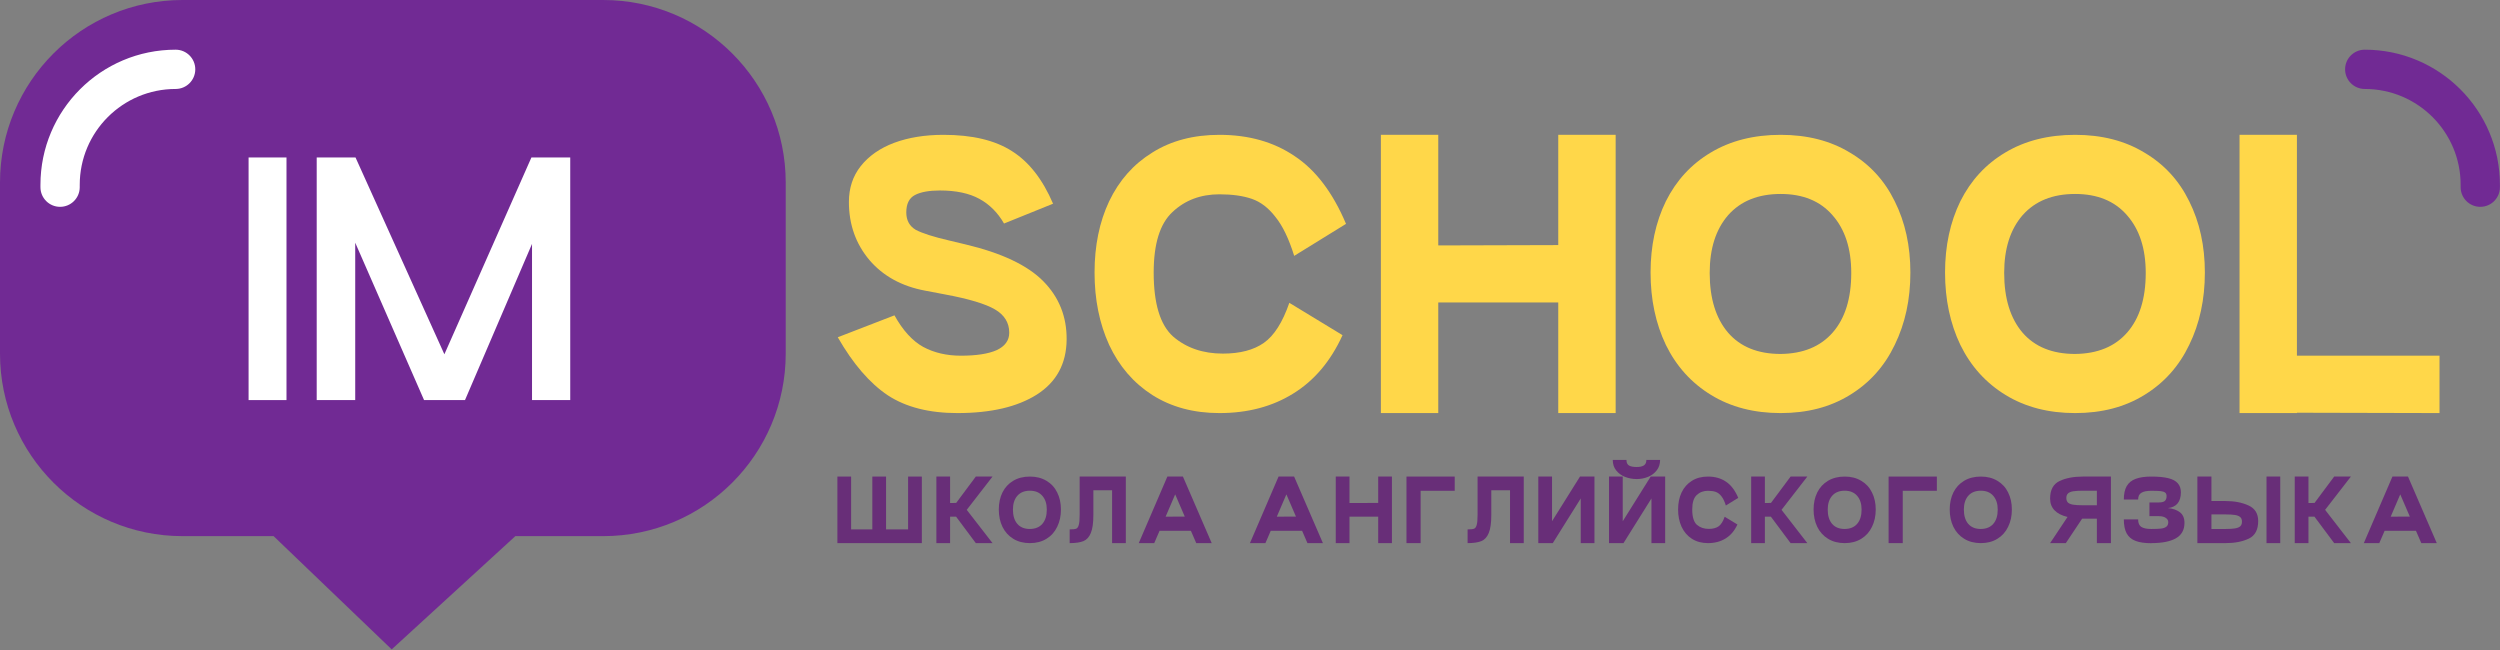 <?xml version="1.0" encoding="UTF-8"?> <svg xmlns="http://www.w3.org/2000/svg" width="442" height="115" viewBox="0 0 442 115" fill="none"><rect x="0" y="0" width="442" height="115" fill="#808080" stroke="none"/> <path d="M0 32.278C0 14.451 14.451 0 32.278 0H106.639C124.465 0 138.916 14.451 138.916 32.278V62.512C138.916 80.339 124.465 94.79 106.639 94.79H91.113L69.251 114.81L48.373 94.79H32.278C14.451 94.79 0 80.339 0 62.512V32.278Z" fill="#712A94"></path> <path fill-rule="evenodd" clip-rule="evenodd" d="M7.151 32.686C7.151 19.486 17.852 8.785 31.053 8.785C32.971 8.785 34.526 10.339 34.526 12.258C34.526 14.176 32.971 15.73 31.053 15.73C21.688 15.73 14.097 23.322 14.097 32.686V33.095C14.097 35.013 12.542 36.568 10.624 36.568C8.706 36.568 7.151 35.013 7.151 33.095V32.686Z" fill="white"></path> <path fill-rule="evenodd" clip-rule="evenodd" d="M441.988 32.686C441.988 19.486 431.287 8.785 418.086 8.785C416.168 8.785 414.614 10.339 414.614 12.258C414.614 14.176 416.168 15.73 418.086 15.73C427.451 15.73 435.042 23.322 435.042 32.686V33.095C435.042 35.013 436.597 36.568 438.515 36.568C440.433 36.568 441.988 35.013 441.988 33.095V32.686Z" fill="#712A94"></path> <path d="M50.652 27.84V70.735H43.95V27.84H50.652Z" fill="white"></path> <path d="M100.818 27.84V70.735H94.062V43.121L82.213 70.735H74.974L62.803 42.907V70.735H55.993V27.84H62.856L78.567 62.638L93.955 27.84H100.818Z" fill="white"></path> <path d="M158.141 55.752C159.617 58.417 161.319 60.282 163.245 61.348C165.172 62.373 167.386 62.886 169.886 62.886C172.633 62.886 174.744 62.558 176.22 61.902C177.696 61.205 178.434 60.18 178.434 58.827C178.434 57.064 177.594 55.691 175.913 54.707C174.232 53.723 171.301 52.842 167.119 52.063L163.553 51.386C159.412 50.608 156.133 48.804 153.714 45.975C151.295 43.105 150.086 39.682 150.086 35.706C150.086 33.246 150.783 31.135 152.177 29.372C153.611 27.568 155.579 26.195 158.08 25.252C160.622 24.309 163.532 23.838 166.812 23.838C171.895 23.838 175.933 24.801 178.926 26.728C181.919 28.614 184.337 31.709 186.182 36.013L177.512 39.519C176.405 37.592 174.949 36.136 173.146 35.153C171.342 34.169 169.026 33.677 166.197 33.677C164.27 33.677 162.794 33.943 161.769 34.476C160.745 35.009 160.232 36.034 160.232 37.551C160.232 38.944 160.786 39.969 161.892 40.625C163.04 41.24 165.029 41.876 167.857 42.532L170.686 43.208C177.081 44.725 181.673 46.898 184.46 49.726C187.248 52.555 188.621 55.998 188.58 60.057C188.539 64.32 186.776 67.559 183.292 69.773C179.848 71.945 175.175 73.032 169.272 73.032C164.27 73.032 160.171 71.987 156.973 69.896C153.775 67.764 150.824 64.341 148.118 59.627L158.141 55.752Z" fill="#FFD749"></path> <path d="M237.361 59.258C235.27 63.849 232.36 67.293 228.629 69.588C224.94 71.884 220.594 73.032 215.593 73.032C211.042 73.032 207.086 71.966 203.725 69.834C200.404 67.703 197.862 64.751 196.1 60.979C194.378 57.208 193.517 52.944 193.517 48.189C193.517 43.434 194.378 39.231 196.1 35.583C197.862 31.893 200.404 29.024 203.725 26.974C207.045 24.883 211.001 23.838 215.593 23.838C220.758 23.838 225.185 25.088 228.875 27.589C232.606 30.049 235.639 34.046 237.976 39.58L228.814 45.237C227.871 42.204 226.764 39.908 225.493 38.35C224.263 36.751 222.869 35.685 221.311 35.153C219.754 34.62 217.847 34.353 215.593 34.353C212.272 34.353 209.505 35.398 207.291 37.489C205.077 39.539 203.971 43.105 203.971 48.189C203.971 53.682 205.118 57.454 207.414 59.504C209.751 61.512 212.682 62.517 216.208 62.517C219.241 62.517 221.66 61.881 223.464 60.61C225.267 59.34 226.764 56.982 227.953 53.539L237.361 59.258Z" fill="#FFD749"></path> <path d="M275.501 23.838H285.647V73.032H275.501V53.477H254.286V73.032H244.14V23.838H254.286V43.392L275.501 43.331V23.838Z" fill="#FFD749"></path> <path d="M291.821 48.189C291.821 43.474 292.723 39.273 294.526 35.583C296.371 31.893 299.015 29.024 302.459 26.974C305.944 24.883 310.064 23.838 314.819 23.838C319.533 23.838 323.612 24.883 327.056 26.974C330.54 29.024 333.185 31.893 334.988 35.583C336.833 39.273 337.756 43.474 337.756 48.189C337.756 52.944 336.833 57.208 334.988 60.979C333.185 64.751 330.54 67.703 327.056 69.834C323.612 71.966 319.533 73.032 314.819 73.032C310.105 73.032 306.005 71.966 302.52 69.834C299.036 67.703 296.371 64.751 294.526 60.979C292.723 57.208 291.821 52.944 291.821 48.189ZM302.274 48.25C302.274 52.76 303.361 56.285 305.534 58.827C307.706 61.328 310.801 62.578 314.819 62.578C318.795 62.537 321.87 61.266 324.043 58.766C326.216 56.265 327.302 52.76 327.302 48.25C327.302 43.946 326.195 40.543 323.981 38.043C321.809 35.542 318.754 34.292 314.819 34.292C310.842 34.292 307.747 35.542 305.534 38.043C303.361 40.543 302.274 43.946 302.274 48.25Z" fill="#FFD749"></path> <path d="M343.885 48.189C343.885 43.474 344.787 39.273 346.591 35.583C348.436 31.893 351.08 29.024 354.523 26.974C358.008 24.883 362.128 23.838 366.883 23.838C371.598 23.838 375.677 24.883 379.12 26.974C382.605 29.024 385.249 31.893 387.053 35.583C388.898 39.273 389.82 43.474 389.82 48.189C389.82 52.944 388.898 57.208 387.053 60.979C385.249 64.751 382.605 67.703 379.12 69.834C375.677 71.966 371.598 73.032 366.883 73.032C362.169 73.032 358.069 71.966 354.585 69.834C351.1 67.703 348.436 64.751 346.591 60.979C344.787 57.208 343.885 52.944 343.885 48.189ZM354.339 48.25C354.339 52.76 355.425 56.285 357.598 58.827C359.771 61.328 362.866 62.578 366.883 62.578C370.86 62.537 373.934 61.266 376.107 58.766C378.28 56.265 379.366 52.76 379.366 48.25C379.366 43.946 378.259 40.543 376.046 38.043C373.873 35.542 370.819 34.292 366.883 34.292C362.907 34.292 359.812 35.542 357.598 38.043C355.425 40.543 354.339 43.946 354.339 48.25Z" fill="#FFD749"></path> <path d="M406.096 62.886H431.308V73.032L406.096 72.97V73.032H395.95V23.838H406.096V62.886Z" fill="#FFD749"></path> <path d="M148.051 84.257H150.477V93.597H154.228V84.257H156.655V93.597H160.553V84.257H162.98V96.024H148.051V84.257Z" fill="#682E78"></path> <path d="M175.479 84.257L170.919 90.14L175.479 96.024H172.523L169.037 91.346H167.978V96.024H165.551V84.257H167.978V88.934L169.051 88.919L172.523 84.257H175.479Z" fill="#682E78"></path> <path d="M176.587 90.081C176.587 88.954 176.802 87.949 177.234 87.066C177.675 86.184 178.308 85.497 179.131 85.007C179.965 84.507 180.95 84.257 182.088 84.257C183.216 84.257 184.191 84.507 185.015 85.007C185.848 85.497 186.481 86.184 186.912 87.066C187.354 87.949 187.574 88.954 187.574 90.081C187.574 91.219 187.354 92.239 186.912 93.141C186.481 94.043 185.848 94.749 185.015 95.259C184.191 95.769 183.216 96.024 182.088 96.024C180.96 96.024 179.98 95.769 179.146 95.259C178.313 94.749 177.675 94.043 177.234 93.141C176.802 92.239 176.587 91.219 176.587 90.081ZM179.087 90.096C179.087 91.175 179.347 92.018 179.867 92.626C180.387 93.224 181.127 93.523 182.088 93.523C183.039 93.513 183.774 93.21 184.294 92.611C184.814 92.013 185.074 91.175 185.074 90.096C185.074 89.067 184.809 88.253 184.279 87.654C183.76 87.056 183.029 86.757 182.088 86.757C181.137 86.757 180.396 87.056 179.867 87.654C179.347 88.253 179.087 89.067 179.087 90.096Z" fill="#682E78"></path> <path d="M199.045 96.024H196.618V86.684H193.309V91.023C193.309 92.454 193.157 93.528 192.853 94.244C192.559 94.96 192.122 95.435 191.544 95.671C190.965 95.906 190.156 96.024 189.117 96.024V93.597C189.656 93.597 190.034 93.558 190.249 93.479C190.465 93.401 190.622 93.185 190.72 92.832C190.828 92.479 190.882 91.876 190.882 91.023V84.257H199.045V96.024Z" fill="#682E78"></path> <path d="M211.495 96.024L210.553 93.847H205.008L204.067 96.024H201.331L206.391 84.257H209.141L214.23 96.024H211.495ZM206.082 91.346L209.465 91.332L207.773 87.404L206.082 91.346Z" fill="#682E78"></path> <path d="M231.154 96.024L230.212 93.847H224.667L223.726 96.024H220.99L226.05 84.257H228.8L233.89 96.024H231.154ZM225.741 91.346L229.124 91.332L227.433 87.404L225.741 91.346Z" fill="#682E78"></path> <path d="M243.665 84.257H246.092V96.024H243.665V91.346H238.59V96.024H236.163V84.257H238.59V88.934L243.665 88.919V84.257Z" fill="#682E78"></path> <path d="M251.165 86.772V96.024H248.664V84.257H257.196V86.772H251.165Z" fill="#682E78"></path> <path d="M269.399 96.024H266.972V86.684H263.663V91.023C263.663 92.454 263.511 93.528 263.207 94.244C262.913 94.96 262.476 95.435 261.898 95.671C261.319 95.906 260.51 96.024 259.471 96.024V93.597C260.01 93.597 260.388 93.558 260.603 93.479C260.819 93.401 260.976 93.185 261.074 92.832C261.182 92.479 261.236 91.876 261.236 91.023V84.257H269.399V96.024Z" fill="#682E78"></path> <path d="M281.901 84.257V96.024H279.474V88.125L274.531 96.024H271.972V84.257H274.399V92.155L279.341 84.257H281.901Z" fill="#682E78"></path> <path d="M289.371 84.698C288.646 84.698 287.959 84.57 287.312 84.316C286.665 84.061 286.14 83.678 285.738 83.168C285.336 82.658 285.135 82.041 285.135 81.315H287.562C287.552 81.786 287.7 82.114 288.004 82.3C288.308 82.477 288.763 82.565 289.371 82.565C289.93 82.565 290.352 82.472 290.636 82.286C290.931 82.099 291.078 81.776 291.078 81.315H293.505C293.505 82.041 293.304 82.658 292.902 83.168C292.509 83.678 291.995 84.061 291.357 84.316C290.73 84.57 290.068 84.698 289.371 84.698ZM294.402 84.257V96.024H291.975V88.125L287.033 96.024H284.473V84.257H286.9V92.155L291.843 84.257H294.402Z" fill="#682E78"></path> <path d="M307.175 92.729C306.675 93.827 305.979 94.651 305.086 95.2C304.204 95.749 303.164 96.024 301.968 96.024C300.879 96.024 299.933 95.769 299.129 95.259C298.335 94.749 297.727 94.043 297.305 93.141C296.893 92.239 296.687 91.219 296.687 90.081C296.687 88.944 296.893 87.939 297.305 87.066C297.727 86.184 298.335 85.497 299.129 85.007C299.923 84.507 300.87 84.257 301.968 84.257C303.203 84.257 304.262 84.556 305.145 85.154C306.037 85.742 306.763 86.698 307.322 88.022L305.13 89.375C304.905 88.65 304.64 88.101 304.336 87.728C304.042 87.346 303.708 87.091 303.336 86.963C302.963 86.836 302.507 86.772 301.968 86.772C301.174 86.772 300.512 87.022 299.982 87.522C299.453 88.012 299.188 88.865 299.188 90.081C299.188 91.395 299.463 92.297 300.012 92.788C300.571 93.268 301.272 93.508 302.115 93.508C302.841 93.508 303.419 93.356 303.851 93.053C304.282 92.749 304.64 92.185 304.924 91.361L307.175 92.729Z" fill="#682E78"></path> <path d="M319.534 84.257L314.974 90.14L319.534 96.024H316.577L313.091 91.346H312.032V96.024H309.605V84.257H312.032V88.934L313.106 88.919L316.577 84.257H319.534Z" fill="#682E78"></path> <path d="M320.642 90.081C320.642 88.954 320.857 87.949 321.289 87.066C321.73 86.184 322.362 85.497 323.186 85.007C324.02 84.507 325.005 84.257 326.143 84.257C327.27 84.257 328.246 84.507 329.07 85.007C329.903 85.497 330.536 86.184 330.967 87.066C331.408 87.949 331.629 88.954 331.629 90.081C331.629 91.219 331.408 92.239 330.967 93.141C330.536 94.043 329.903 94.749 329.07 95.259C328.246 95.769 327.27 96.024 326.143 96.024C325.015 96.024 324.034 95.769 323.201 95.259C322.367 94.749 321.73 94.043 321.289 93.141C320.857 92.239 320.642 91.219 320.642 90.081ZM323.142 90.096C323.142 91.175 323.402 92.018 323.922 92.626C324.441 93.224 325.182 93.523 326.143 93.523C327.094 93.513 327.829 93.21 328.349 92.611C328.869 92.013 329.129 91.175 329.129 90.096C329.129 89.067 328.864 88.253 328.334 87.654C327.815 87.056 327.084 86.757 326.143 86.757C325.191 86.757 324.451 87.056 323.922 87.654C323.402 88.253 323.142 89.067 323.142 90.096Z" fill="#682E78"></path> <path d="M336.405 86.772V96.024H333.904V84.257H342.435V86.772H336.405Z" fill="#682E78"></path> <path d="M344.711 90.081C344.711 88.954 344.926 87.949 345.358 87.066C345.799 86.184 346.431 85.497 347.255 85.007C348.089 84.507 349.074 84.257 350.212 84.257C351.339 84.257 352.315 84.507 353.139 85.007C353.972 85.497 354.605 86.184 355.036 87.066C355.477 87.949 355.698 88.954 355.698 90.081C355.698 91.219 355.477 92.239 355.036 93.141C354.605 94.043 353.972 94.749 353.139 95.259C352.315 95.769 351.339 96.024 350.212 96.024C349.084 96.024 348.103 95.769 347.27 95.259C346.436 94.749 345.799 94.043 345.358 93.141C344.926 92.239 344.711 91.219 344.711 90.081ZM347.211 90.096C347.211 91.175 347.471 92.018 347.991 92.626C348.51 93.224 349.251 93.523 350.212 93.523C351.163 93.513 351.898 93.21 352.418 92.611C352.938 92.013 353.197 91.175 353.197 90.096C353.197 89.067 352.933 88.253 352.403 87.654C351.884 87.056 351.153 86.757 350.212 86.757C349.26 86.757 348.52 87.056 347.991 87.654C347.471 88.253 347.211 89.067 347.211 90.096Z" fill="#682E78"></path> <path d="M373.211 84.257V96.024H370.726V91.699H368.24H368.122L365.239 96.024H362.459L365.533 91.405C363.484 90.895 362.459 89.812 362.459 88.154C362.459 86.615 363.013 85.581 364.121 85.051C365.229 84.522 366.602 84.257 368.24 84.257H373.211ZM370.726 86.757H368.24C367.524 86.757 366.955 86.791 366.534 86.86C366.122 86.929 365.818 87.056 365.622 87.243C365.426 87.429 365.328 87.699 365.328 88.052C365.328 88.405 365.426 88.674 365.622 88.861C365.818 89.037 366.122 89.16 366.534 89.228C366.946 89.297 367.514 89.331 368.24 89.331H370.726V86.757Z" fill="#682E78"></path> <path d="M383.288 89.831C384.161 89.91 384.867 90.155 385.406 90.567C385.945 90.979 386.215 91.601 386.215 92.435C386.215 93.68 385.71 94.592 384.7 95.171C383.7 95.739 382.248 96.024 380.346 96.024V96.038C379.189 96.038 378.257 95.901 377.551 95.627C376.845 95.352 376.326 94.911 375.992 94.303C375.659 93.685 375.492 92.861 375.492 91.832H378.022C378.022 92.469 378.208 92.91 378.581 93.156C378.963 93.401 379.552 93.523 380.346 93.523C381.101 93.523 381.685 93.499 382.096 93.45C382.508 93.391 382.817 93.278 383.023 93.111C383.239 92.935 383.347 92.67 383.347 92.317C383.347 92.003 383.195 91.748 382.891 91.552C382.596 91.356 382.199 91.258 381.699 91.258H380.022V88.831H381.699C382.19 88.831 382.538 88.743 382.744 88.566C382.949 88.38 383.052 88.101 383.052 87.728C383.052 87.434 382.969 87.223 382.802 87.096C382.636 86.958 382.371 86.87 382.008 86.831C381.655 86.791 381.101 86.772 380.346 86.772C379.562 86.772 378.978 86.89 378.596 87.125C378.213 87.35 378.022 87.748 378.022 88.316H375.492C375.492 87.336 375.659 86.551 375.992 85.963C376.335 85.365 376.86 84.933 377.566 84.668C378.282 84.394 379.209 84.257 380.346 84.257C381.572 84.257 382.567 84.35 383.332 84.536C384.097 84.722 384.661 85.022 385.023 85.433C385.396 85.845 385.582 86.385 385.582 87.051C385.582 87.865 385.391 88.512 385.009 88.993C384.626 89.464 384.053 89.743 383.288 89.831Z" fill="#682E78"></path> <path d="M393.468 88.581C395.037 88.581 396.39 88.841 397.527 89.361C398.675 89.88 399.248 90.802 399.248 92.126C399.248 93.665 398.694 94.7 397.586 95.23C396.478 95.759 395.105 96.024 393.468 96.024H388.496V84.257H390.982V88.581H393.468ZM403.146 96.024H400.719V84.257H403.146V96.024ZM393.468 93.523C394.184 93.523 394.747 93.489 395.159 93.42C395.581 93.352 395.89 93.224 396.086 93.038C396.282 92.852 396.38 92.582 396.38 92.229C396.38 91.876 396.282 91.611 396.086 91.435C395.89 91.248 395.586 91.121 395.174 91.052C394.762 90.984 394.193 90.949 393.468 90.949H390.982V93.523H393.468Z" fill="#682E78"></path> <path d="M415.637 84.257L411.078 90.14L415.637 96.024H412.681L409.195 91.346H408.136V96.024H405.709V84.257H408.136V88.934L409.21 88.919L412.681 84.257H415.637Z" fill="#682E78"></path> <path d="M428.087 96.024L427.145 93.847H421.6L420.659 96.024H417.923L422.983 84.257H425.733L430.823 96.024H428.087ZM422.674 91.346L426.057 91.332L424.365 87.404L422.674 91.346Z" fill="#682E78"></path> </svg> 